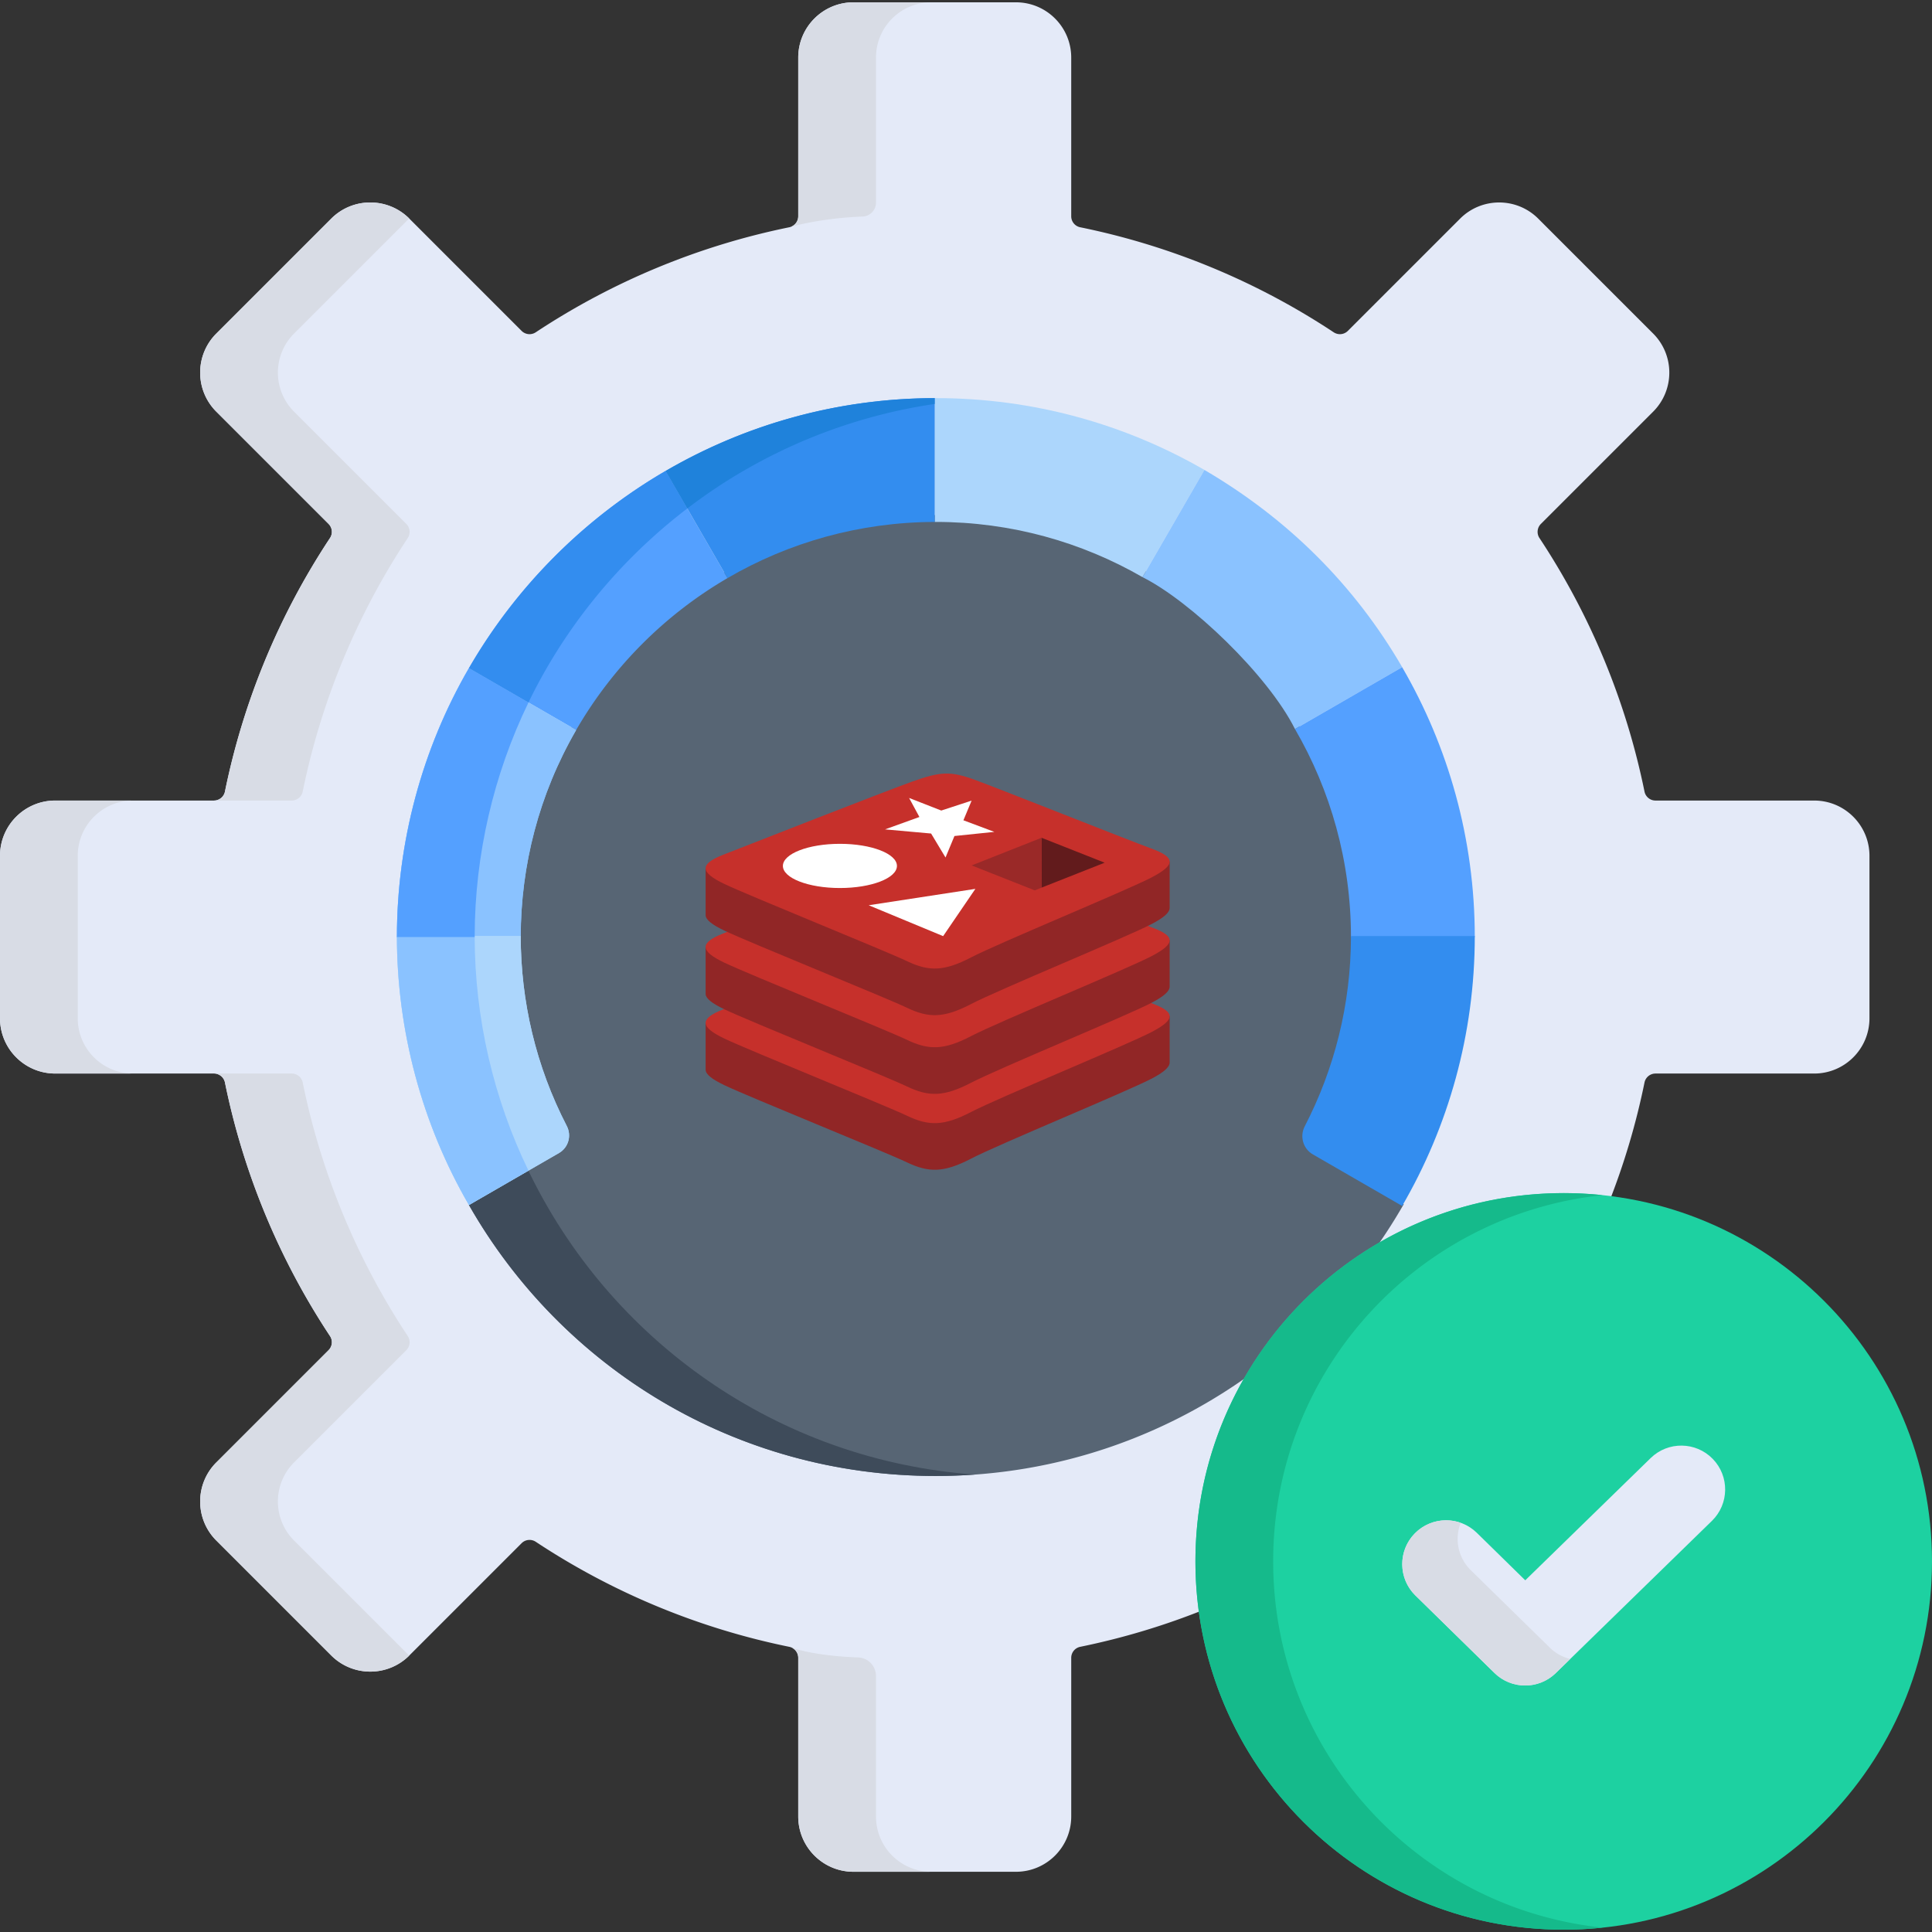 <svg xmlns="http://www.w3.org/2000/svg" width="512" height="512" fill="none" viewBox="0 0 512 512"><rect x="0" y="0" width="512" height="512" fill="#333333" stroke="none"/><g clip-path="url(#a)"><path fill="#E4EAF8" d="M318.859 414.813c0-53.334 43.236-96.57 96.57-96.57 3.678 0 7.307.213 10.878.613a190.678 190.678 0 0 0 9.501-31.963 2.972 2.972 0 0 1 2.909-2.393h42.062c8.09 0 14.648-6.558 14.648-14.648v-43.05c0-8.09-6.558-14.647-14.647-14.647h-42.063a2.973 2.973 0 0 1-2.909-2.393 190.888 190.888 0 0 0-27.828-67.164 2.971 2.971 0 0 1 .367-3.748l29.747-29.747c5.72-5.721 5.72-14.995 0-20.715l-30.441-30.44c-5.72-5.72-14.995-5.72-20.716 0L357.19 87.692a2.971 2.971 0 0 1-3.748.367 190.895 190.895 0 0 0-67.164-27.828 2.972 2.972 0 0 1-2.393-2.909V15.26c0-8.09-6.558-14.648-14.648-14.648h-43.05c-8.09 0-14.648 6.558-14.648 14.648v42.062a2.973 2.973 0 0 1-2.393 2.91 190.894 190.894 0 0 0-67.163 27.827 2.971 2.971 0 0 1-3.748-.367L108.49 57.945c-5.721-5.72-14.995-5.72-20.715 0L57.333 88.386c-5.72 5.721-5.72 14.995 0 20.715l29.747 29.747a2.971 2.971 0 0 1 .367 3.748 190.895 190.895 0 0 0-27.828 67.164 2.973 2.973 0 0 1-2.909 2.393H14.648C6.558 212.154 0 218.712 0 226.802v43.049c0 8.09 6.558 14.648 14.648 14.648h42.063a2.973 2.973 0 0 1 2.909 2.393 190.906 190.906 0 0 0 27.828 67.164 2.971 2.971 0 0 1-.367 3.748l-29.747 29.747c-5.72 5.721-5.72 14.995 0 20.715l30.441 30.441c5.72 5.721 14.995 5.721 20.715 0l29.747-29.747a2.971 2.971 0 0 1 3.748-.367 190.89 190.89 0 0 0 67.163 27.828 2.972 2.972 0 0 1 2.393 2.909v42.063c0 8.09 6.558 14.648 14.648 14.648h43.05c8.09 0 14.648-6.558 14.648-14.648V439.33a2.973 2.973 0 0 1 2.393-2.909 190.587 190.587 0 0 0 33.273-10.029 97.483 97.483 0 0 1-.694-11.579Z"/><path fill="#D8DCE5" d="M87.08 138.848a2.971 2.971 0 0 1 .367 3.748 190.914 190.914 0 0 0-27.828 67.164 2.973 2.973 0 0 1-2.909 2.393h20.605a2.974 2.974 0 0 0 2.909-2.393 190.914 190.914 0 0 1 27.828-67.164 2.971 2.971 0 0 0-.367-3.748l-29.747-29.747c-5.72-5.72-5.72-14.994 0-20.715l30.441-30.441c.018-.018.037-.032.055-.05-5.725-5.667-14.958-5.653-20.66.05L57.333 88.386c-5.72 5.721-5.72 14.995 0 20.715l29.747 29.747ZM20.605 269.852v-43.049c0-8.09 6.558-14.648 14.648-14.648H14.648C6.558 212.154 0 218.712 0 226.802v43.049c0 8.09 6.558 14.648 14.648 14.648h20.605c-8.09.001-14.648-6.558-14.648-14.647ZM108.379 438.707l-30.441-30.441c-5.72-5.72-5.72-14.995 0-20.715l29.747-29.747a2.971 2.971 0 0 0 .367-3.748 190.905 190.905 0 0 1-27.828-67.164 2.973 2.973 0 0 0-2.91-2.393H56.712a2.973 2.973 0 0 1 2.909 2.393 190.906 190.906 0 0 0 27.828 67.164 2.971 2.971 0 0 1-.367 3.748l-29.747 29.747c-5.72 5.721-5.72 14.995 0 20.715l30.44 30.441c5.704 5.703 14.936 5.717 20.661.05-.018-.017-.038-.032-.056-.05Z"/><path fill="#576574" d="M348.918 305.785c-2.631-1.519-3.556-4.832-2.159-7.53 7.878-15.22 12.343-32.479 12.364-50.763-.02-20.23-5.48-39.207-14.984-55.555-7.23-14.46-28.005-34.259-40.808-40.662h-.001c-16.3-9.397-35.194-14.781-55.322-14.781-.1 0-.198.003-.298.004-20.2.053-39.15 5.524-55.471 15.034a111.962 111.962 0 0 0-40.511 40.663c-9.972 17.248-14.79 36.198-14.838 55.293.045 17.414 4.058 34.707 12.329 50.698 1.341 2.593.442 5.777-2.086 7.237l-22.859 13.918c24.605 43.139 70.618 71.81 123.735 71.81 32.613 0 62.701-10.996 86.771-29.463a97.08 97.08 0 0 1 27.086-27.236c3.698-4.876 7.084-10 10.143-15.335l-23.091-13.332Z"/><path fill="#3E4B5A" d="m139.853 309.855-15.579 9.486c24.605 43.139 70.618 71.81 123.735 71.81 3.472 0 6.913-.132 10.324-.377-52.383-3.76-96.935-35.791-118.48-80.919Z"/><path fill="#ACD6FC" d="M319.185 124.535c-20.967-12.102-45.277-19.033-71.176-19.033-.099 0-.196.003-.295.004v32.813c.099 0 .196-.004.295-.004 19.929 0 38.634 5.331 54.772 14.635l-.001-.001 16.405-28.414Z"/><path fill="#54A0FF" d="m124.274 177.059 28.413 16.404a110.867 110.867 0 0 1 40.108-40.258l-16.401-28.408c-21.562 12.549-39.626 30.654-52.12 52.262Z"/><path fill="#8AC2FF" d="M371.595 176.805c-12.587-21.665-30.198-39.267-52.41-52.269l-16.405 28.415c12.676 6.338 33.245 25.941 40.403 40.258l28.412-16.404Z"/><path fill="#54A0FF" d="M343.183 193.208c9.428 16.217 14.838 35.046 14.837 55.119h32.813c0-26.043-7.02-50.472-19.248-71.517l-28.402 16.398ZM343.183 193.208l-.001-.003.001.003ZM371.595 176.805l-.01.004h.001l.009-.004Z"/><path fill="#338DEF" d="M247.712 105.506c-25.97.053-50.326 7.086-71.312 19.301l11.899 20.61 4.496 7.787c16.159-9.416 34.92-14.832 54.919-14.885v-32.813h-.002Z"/><path fill="#8AC2FF" d="M124.274 177.059c-12.428 21.401-19.089 46.185-19.089 71.268h32.81c.027-18.946 4.798-37.751 14.693-54.864l-28.414-16.404Z"/><path fill="#8AC2FF" d="M124.274 177.059c-12.428 21.401-19.089 46.185-19.089 71.268h32.81c.027-18.946 4.798-37.751 14.693-54.864l-28.414-16.404Z"/><path fill="#338DEF" d="M358.02 248.072c.001 18.153-4.423 35.289-12.243 50.395-1.383 2.671-.467 5.951 2.138 7.455l23.671 13.667c12.228-21.045 19.248-45.474 19.248-71.517H358.02ZM371.595 319.595l-.01-.005h.001l.009.005Z"/><path fill="#ACD6FC" d="M150.203 298.4c-8.21-15.873-12.184-33.041-12.209-50.326h-32.81c0 25.084 6.661 49.867 19.089 71.268l23.863-13.777c2.504-1.447 3.395-4.599 2.067-7.165Z"/><path fill="#ACD6FC" d="M150.203 298.4c-8.21-15.873-12.184-33.041-12.209-50.326h-32.81c0 25.084 6.661 49.867 19.089 71.268l23.863-13.777c2.504-1.447 3.395-4.599 2.067-7.165Z"/><path fill="#8AC2FF" d="M125.794 248.326h-.004l.002-.127-.002-.127h-20.605c0 25.084 6.661 49.867 19.089 71.269l15.776-9.108c-9.271-19.113-14.217-40.392-14.256-61.907Z"/><path fill="#54A0FF" d="M125.79 248.072h.004c.039-21.514 4.985-42.794 14.256-61.906l-15.776-9.108c-12.428 21.401-19.089 46.185-19.089 71.268h20.605l.002-.127-.002-.127Z"/><path fill="#338DEF" d="M144.879 177.059c9.501-16.432 22.23-30.83 37.262-42.308l-5.747-9.954c-21.562 12.549-39.626 30.655-52.12 52.262l15.776 9.108a138.209 138.209 0 0 1 4.829-9.108Z"/><path fill="#1F82DB" d="m196.999 124.796.006.01a141.88 141.88 0 0 1 50.709-17.756v-1.545h-.002c-25.97.053-50.326 7.086-71.312 19.301l5.741 9.944a143.191 143.191 0 0 1 14.858-9.954Z"/><path fill="#1DD1A1" d="M414.4 511.388c53.903 0 97.6-43.698 97.6-97.6 0-53.903-43.697-97.6-97.6-97.6-53.903 0-97.6 43.697-97.6 97.6 0 53.902 43.697 97.6 97.6 97.6Z"/><path fill="#E4EAF8" d="m396.05 443.353-20.949-20.532c-4.585-4.494-4.659-11.854-.165-16.44 4.493-4.586 11.854-4.66 16.44-.165l12.834 12.579 33.237-32.396c4.597-4.48 11.958-4.387 16.439.21 4.481 4.598 4.387 11.958-.211 16.44l-41.374 40.327c-4.523 4.408-11.739 4.4-16.251-.023Z"/><path fill="#15BA8B" d="M337.405 413.783c0-50.423 38.238-91.912 87.298-97.059a98.758 98.758 0 0 0-10.302-.541c-53.903 0-97.6 43.697-97.6 97.6 0 53.903 43.697 97.6 97.6 97.6 3.48 0 6.917-.186 10.302-.541-49.06-5.148-87.298-46.636-87.298-97.059Z"/><path fill="#D8DCE5" d="m410.731 436.658-20.949-20.532c-3.437-3.368-4.339-8.347-2.683-12.561-4.127-1.451-8.9-.513-12.163 2.817-4.495 4.586-4.42 11.946.165 16.44l20.949 20.532c4.508 4.419 11.725 4.434 16.252.023l3.832-3.735a11.557 11.557 0 0 1-5.403-2.984ZM228.565 57.39c1.993-.075 3.582-1.69 3.582-3.686V15.26c0-8.09 6.559-14.648 14.649-14.648H226.19c-8.09 0-14.649 6.558-14.649 14.65v42.061c0 1.372-.943 2.54-2.263 2.871 1.042-.305 8.566-2.399 19.287-2.804ZM232.146 481.392v-37.233c0-2.635-2.077-4.817-4.711-4.916-10.089-.379-15.622-1.909-17.521-2.544a2.952 2.952 0 0 1 1.627 2.63v42.063c0 8.09 6.558 14.648 14.648 14.648h20.605c-8.089.002-14.648-6.558-14.648-14.648Z"/><path fill="#912626" d="M305.154 285.872c-6.563 3.421-40.559 17.399-47.796 21.172-7.238 3.774-11.259 3.737-16.976 1.004-5.718-2.733-41.895-17.346-48.412-20.462-3.257-1.556-4.97-2.87-4.97-4.111v-12.43s47.099-10.253 54.703-12.981c7.603-2.728 10.241-2.827 16.711-.457 6.472 2.371 45.163 9.352 51.558 11.694l-.003 12.254c.001 1.229-1.475 2.577-4.815 4.317Z"/><path fill="#C6302B" d="M305.151 273.516c-6.562 3.419-40.557 17.398-47.795 21.171-7.237 3.774-11.257 3.737-16.974 1.003-5.718-2.731-41.894-17.347-48.411-20.46-6.516-3.115-6.653-5.259-.252-7.765 6.402-2.508 42.38-16.623 49.984-19.351 7.603-2.727 10.241-2.827 16.711-.456 6.471 2.371 40.263 15.821 46.657 18.163 6.397 2.344 6.642 4.275.08 7.695Z"/><path fill="#912626" d="M305.154 265.761c-6.563 3.421-40.559 17.398-47.796 21.173-7.238 3.772-11.259 3.736-16.976 1.003-5.718-2.732-41.895-17.347-48.412-20.462-3.257-1.557-4.97-2.869-4.97-4.111v-12.431s47.099-10.253 54.703-12.981c7.603-2.728 10.241-2.826 16.711-.456 6.472 2.371 45.163 9.35 51.558 11.692l-.003 12.256c.001 1.228-1.475 2.576-4.815 4.317Z"/><path fill="#C6302B" d="M305.151 253.405c-6.562 3.42-40.557 17.397-47.795 21.171-7.237 3.773-11.257 3.736-16.974 1.003-5.718-2.731-41.894-17.347-48.411-20.46-6.516-3.115-6.653-5.259-.252-7.766 6.402-2.506 42.38-16.623 49.984-19.35 7.603-2.728 10.241-2.827 16.711-.456 6.471 2.37 40.263 15.82 46.657 18.162 6.397 2.344 6.642 4.275.08 7.696Z"/><path fill="#912626" d="M305.154 244.902c-6.563 3.421-40.559 17.399-47.796 21.174-7.238 3.772-11.259 3.735-16.976 1.002-5.718-2.732-41.895-17.347-48.412-20.461-3.257-1.557-4.97-2.87-4.97-4.111v-12.431s47.099-10.253 54.703-12.98c7.603-2.728 10.241-2.826 16.711-.456 6.472 2.37 45.163 9.349 51.558 11.692l-.003 12.255c.001 1.227-1.475 2.575-4.815 4.316Z"/><path fill="#C6302B" d="M305.151 232.547c-6.562 3.42-40.557 17.398-47.795 21.171-7.237 3.773-11.257 3.736-16.975 1.004-5.717-2.733-41.894-17.348-48.41-20.462-6.517-3.114-6.653-5.258-.252-7.765 6.401-2.507 42.38-16.621 49.984-19.35 7.603-2.728 10.241-2.826 16.711-.455 6.471 2.37 40.263 15.82 46.657 18.163 6.397 2.342 6.642 4.273.08 7.694Z"/><path fill="#fff" d="m263.513 220.454-10.573 1.098-2.367 5.695-3.822-6.355-12.209-1.097 9.11-3.285-2.733-5.043 8.528 3.335 8.041-2.632-2.174 5.214 8.199 3.07Zm-13.571 27.63L230.21 239.9l28.274-4.34-8.542 12.524Zm-27.356-24.464c8.346 0 15.112 2.623 15.112 5.857 0 3.236-6.766 5.858-15.112 5.858-8.347 0-15.112-2.622-15.112-5.858 0-3.234 6.765-5.857 15.112-5.857Z"/><path fill="#621B1C" d="m276.008 222.011 16.734 6.613-16.72 6.606-.014-13.219Z"/><path fill="#9A2928" d="m257.495 229.346 18.513-7.323.015 13.219-1.816.71-16.712-6.606Z"/></g><defs><clipPath id="a"><path fill="#fff" d="M0 0h512v512H0z"/></clipPath></defs></svg>